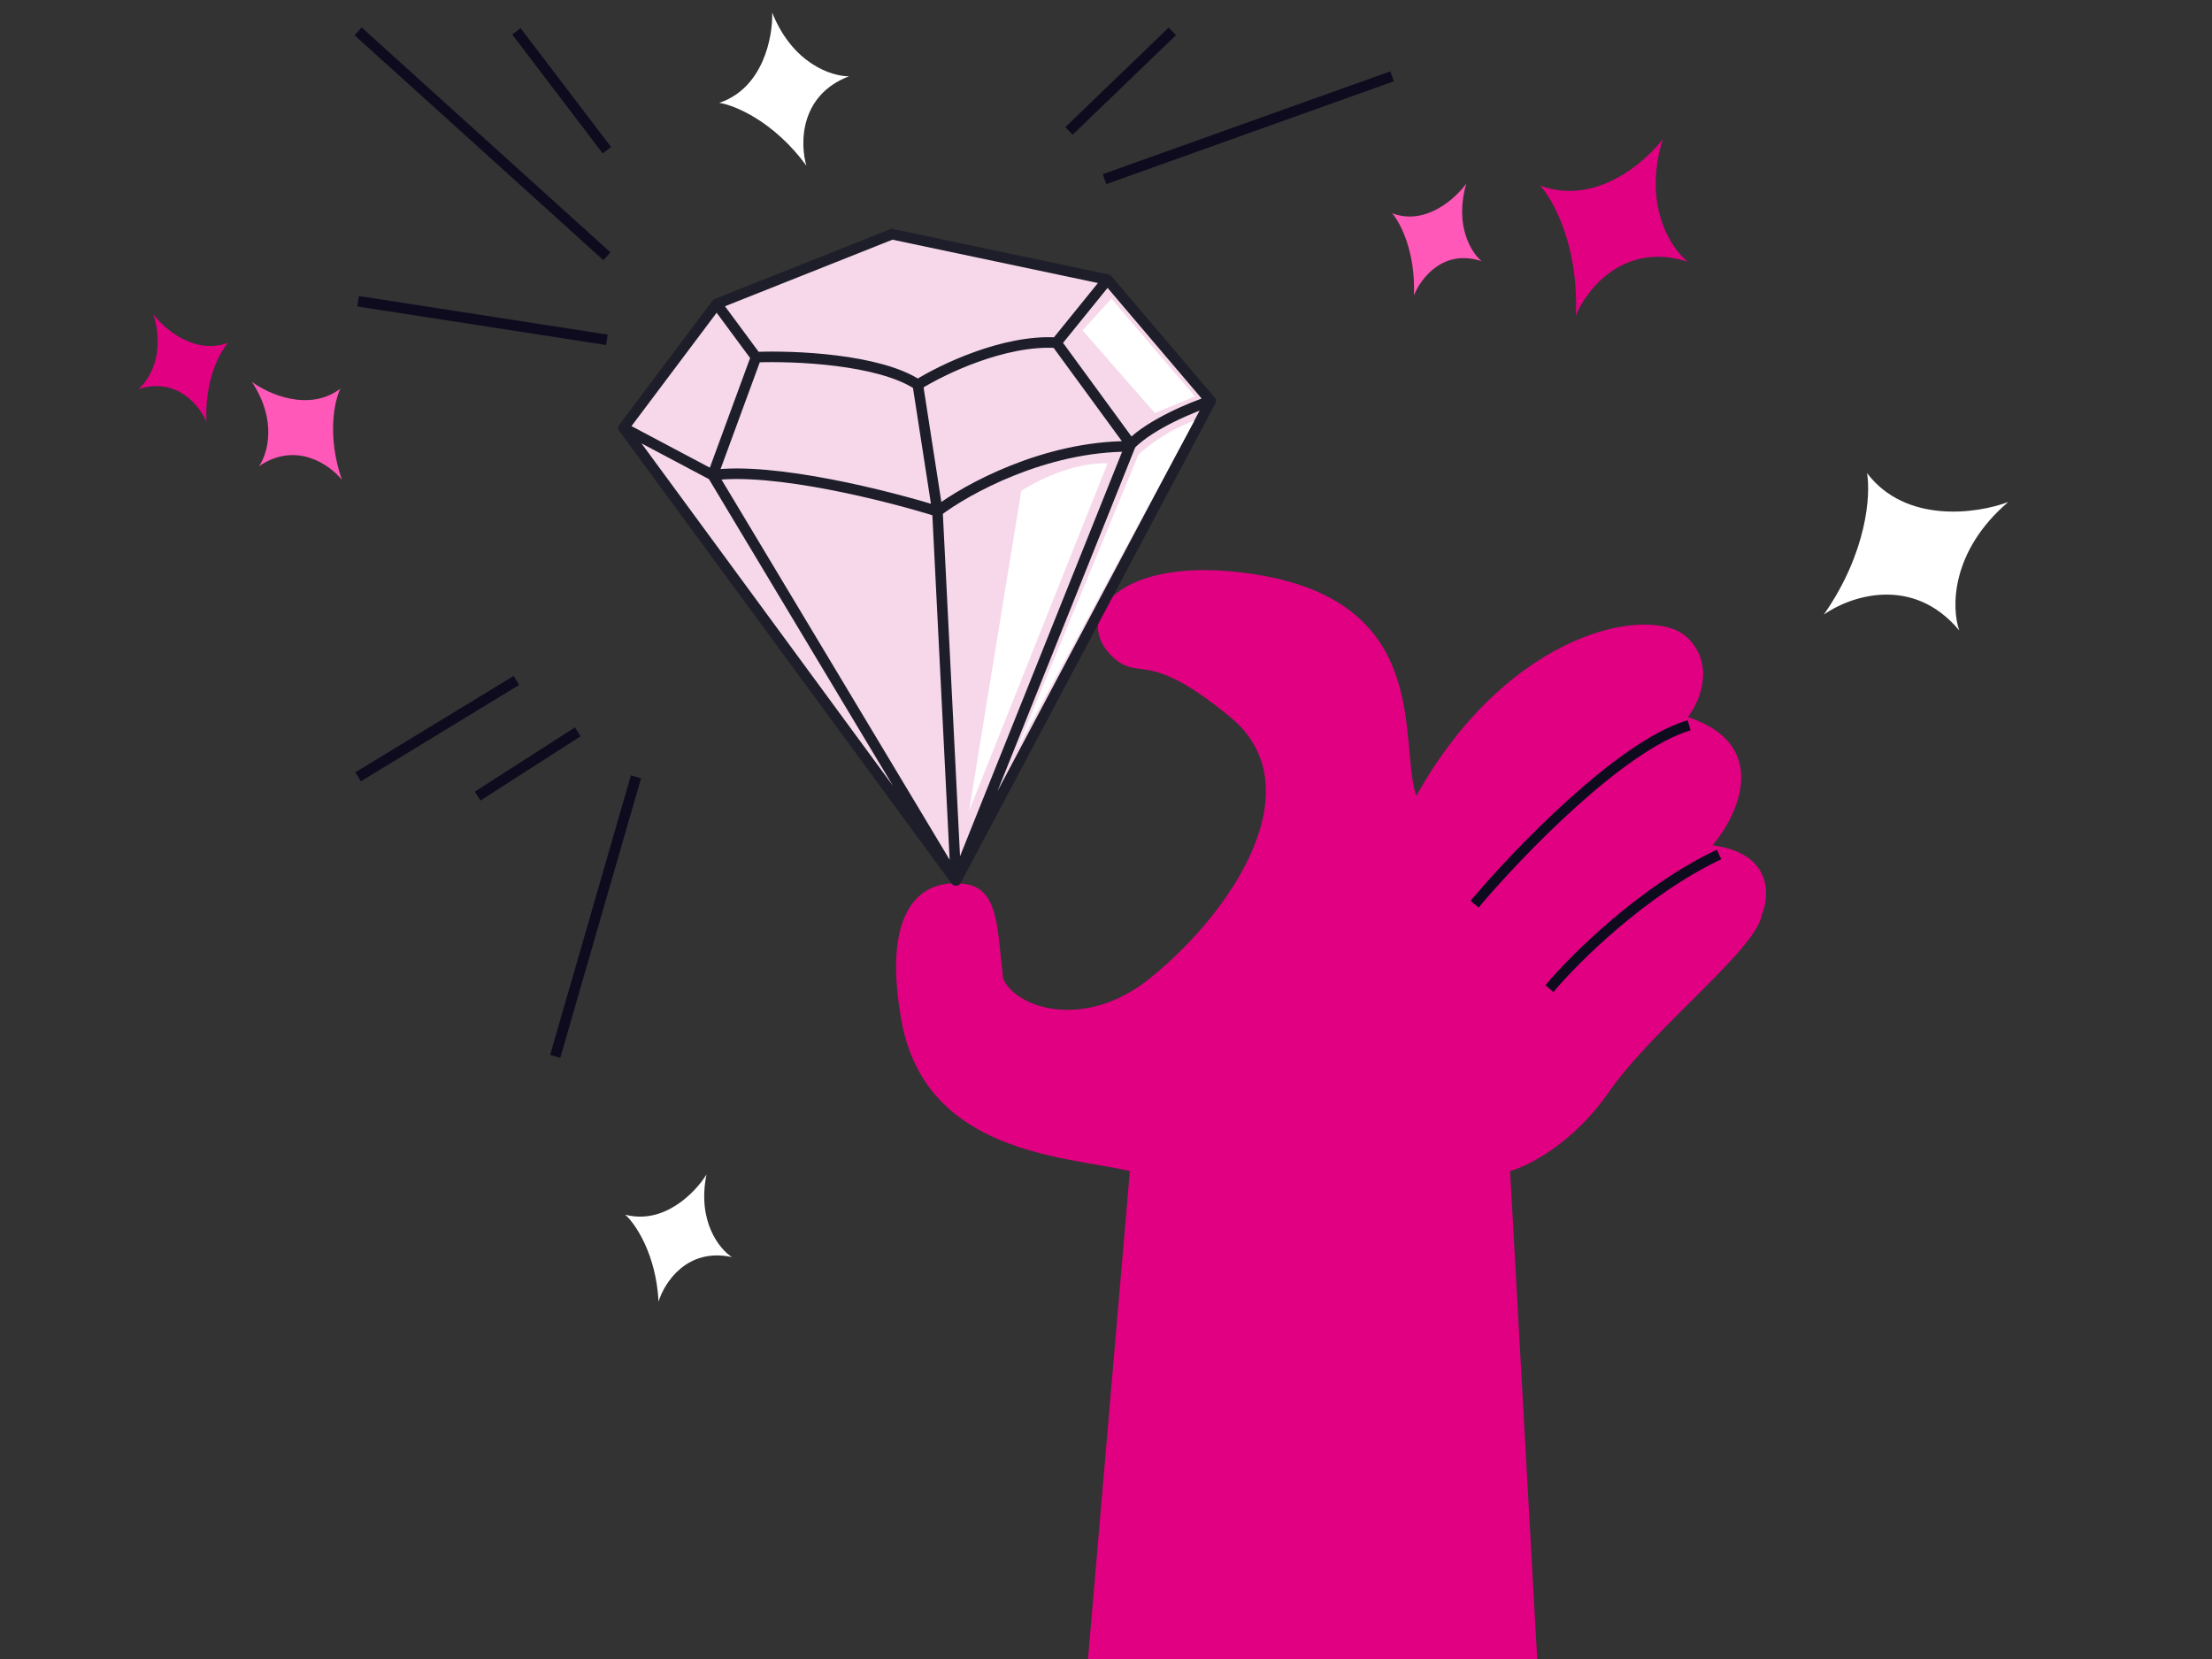 <?xml version="1.0" encoding="UTF-8"?> <svg xmlns="http://www.w3.org/2000/svg" width="524" height="393" viewBox="0 0 524 393" fill="none"><rect x="0" y="0" width="524" height="393" fill="#333333" stroke="none"/><path d="M381.117 258.699C372.695 270.857 362.012 276.234 357.723 277.403L365.909 424.695L257.124 400.146L267.652 277.403C252.446 273.897 219.208 273.356 213.537 241.722C208.916 215.941 217.705 208.183 228.234 209.352C236.656 210.288 236.207 219.777 237.623 231.811C240.457 238.668 256.749 244.332 272.332 231.811C292.471 215.63 311.313 186.221 291.428 169.856C271.544 153.491 270.209 161.506 263.833 155.842C253.507 146.669 264.541 131.002 297.095 136.02C339.73 142.592 331.209 175.7 335.498 188.559C357.723 148.814 391.645 142.969 399.833 151.152C406.383 157.698 402.562 166.349 399.833 169.856C419.484 176.402 411.92 192.846 405.682 200.249C419.718 202.12 419.328 211.939 417.379 216.615C416.209 224.798 391.645 243.502 381.117 258.699Z" fill="#E20082"></path><path d="M349.299 214.189C359.545 202.026 384.056 176.522 400.134 171.814M367.032 234.199C372.943 227.137 389.258 210.893 407.228 202.418" stroke="#0F0B1F" stroke-width="2.5"></path><path d="M286.799 94.994L226.459 208.599L147.718 101.359L169.772 71.992L211.3 55.477L262.349 66.241L286.799 94.994Z" fill="#F6D8EA"></path><path d="M226.459 208.599L286.799 94.994M226.459 208.599L267.668 105.743M226.459 208.599L222.071 121.119M226.459 208.599L168.834 112.559M226.459 208.599L147.718 101.359M286.799 94.994C282.491 96.397 272.673 100.417 267.859 105.266M286.799 94.994L262.349 66.241M267.859 105.266L267.668 105.743M267.859 105.266L250.248 81.182M222.071 121.119C228.839 115.959 247.434 105.66 267.668 105.743M222.071 121.119C210.4 117.467 183.412 110.641 168.834 112.559M222.071 121.119L217.422 91.133M168.834 112.559L147.718 101.359M168.834 112.559L179.099 84.609M147.718 101.359L169.772 71.992M169.772 71.992L179.099 84.609M169.772 71.992L211.3 55.477L262.349 66.241M179.099 84.609C188.013 84.252 208.157 85.056 217.422 91.133M217.422 91.133C223.205 87.509 237.868 80.445 250.248 81.182M250.248 81.182L262.349 66.241" stroke="#1D1E29" stroke-width="2.5" stroke-linecap="round"></path><path d="M229.566 192.099L262.384 109.731C254.145 109.541 245.313 114.026 241.927 116.292L229.566 192.099Z" fill="white"></path><path d="M283.055 93.904L263.286 70.747L256.445 78.262L273.569 97.841L283.055 93.904Z" fill="white"></path><path d="M282.922 99.656C276.811 101.817 271.564 105.894 269.705 107.663L240.811 177.652L282.922 99.656Z" fill="white"></path><path d="M143.768 35.587L122.336 7.422M143.768 60.706L84.829 7.422M143.768 80.498L84.829 71.363M122.336 161.185L84.829 184.021M136.879 173.364L113.15 188.588M150.657 184.021L131.521 250.245M253.227 31.02L277.722 7.422M261.647 42.438L329.772 18.079" stroke="#0F0B1F" stroke-width="2.5"></path><path d="M329.772 50.508C337.635 53.537 344.773 47.081 347.359 43.475C344.462 53.429 348.566 59.885 350.98 61.869C341.876 58.839 336.497 66.016 334.945 69.984C335.359 59.596 331.669 52.672 329.772 50.508Z" fill="#FF58B8"></path><path d="M364.846 43.969C377.809 48.784 389.617 38.628 393.9 32.949C389.078 48.643 395.823 58.848 399.798 61.988C384.787 57.168 375.879 68.469 373.301 74.723C374.028 58.334 367.967 47.392 364.846 43.969Z" fill="#E20082"></path><path d="M54.038 81.204C46.147 84.135 38.959 77.953 36.352 74.496C39.287 84.049 35.181 90.262 32.761 92.174C41.899 89.239 47.322 96.119 48.891 99.926C48.449 89.949 52.138 83.288 54.038 81.204Z" fill="#E20082"></path><path d="M80.624 92.084C73.124 97.673 63.528 93.325 59.668 90.452C65.782 99.724 63.343 107.631 61.359 110.425C70.188 104.443 78.119 110.086 80.981 113.656C77.394 103.155 79.249 94.899 80.624 92.084Z" fill="#FF58B8"></path><path d="M170.388 24.361C180.849 20.867 183.103 8.651 182.923 2.98C187.779 15.142 197.074 18.107 201.115 18.069C189.378 22.584 189.499 34.062 191.026 39.236C183.278 28.692 174.039 24.926 170.388 24.361Z" fill="white"></path><path d="M442.281 112.075C451.48 124.161 468.405 121.677 475.718 118.924C462.02 130.654 462.281 144.087 464.124 149.338C453.027 136.043 438.119 141.294 432.052 145.582C442.358 130.802 443.166 117.086 442.281 112.075Z" fill="white"></path><path d="M148.117 287.747C157.361 290.186 164.8 282.403 167.365 278.207C165.104 289.33 170.433 295.897 173.38 297.79C162.726 295.485 157.359 303.861 156.007 308.337C155.402 297.012 150.495 289.892 148.117 287.747Z" fill="white"></path></svg> 